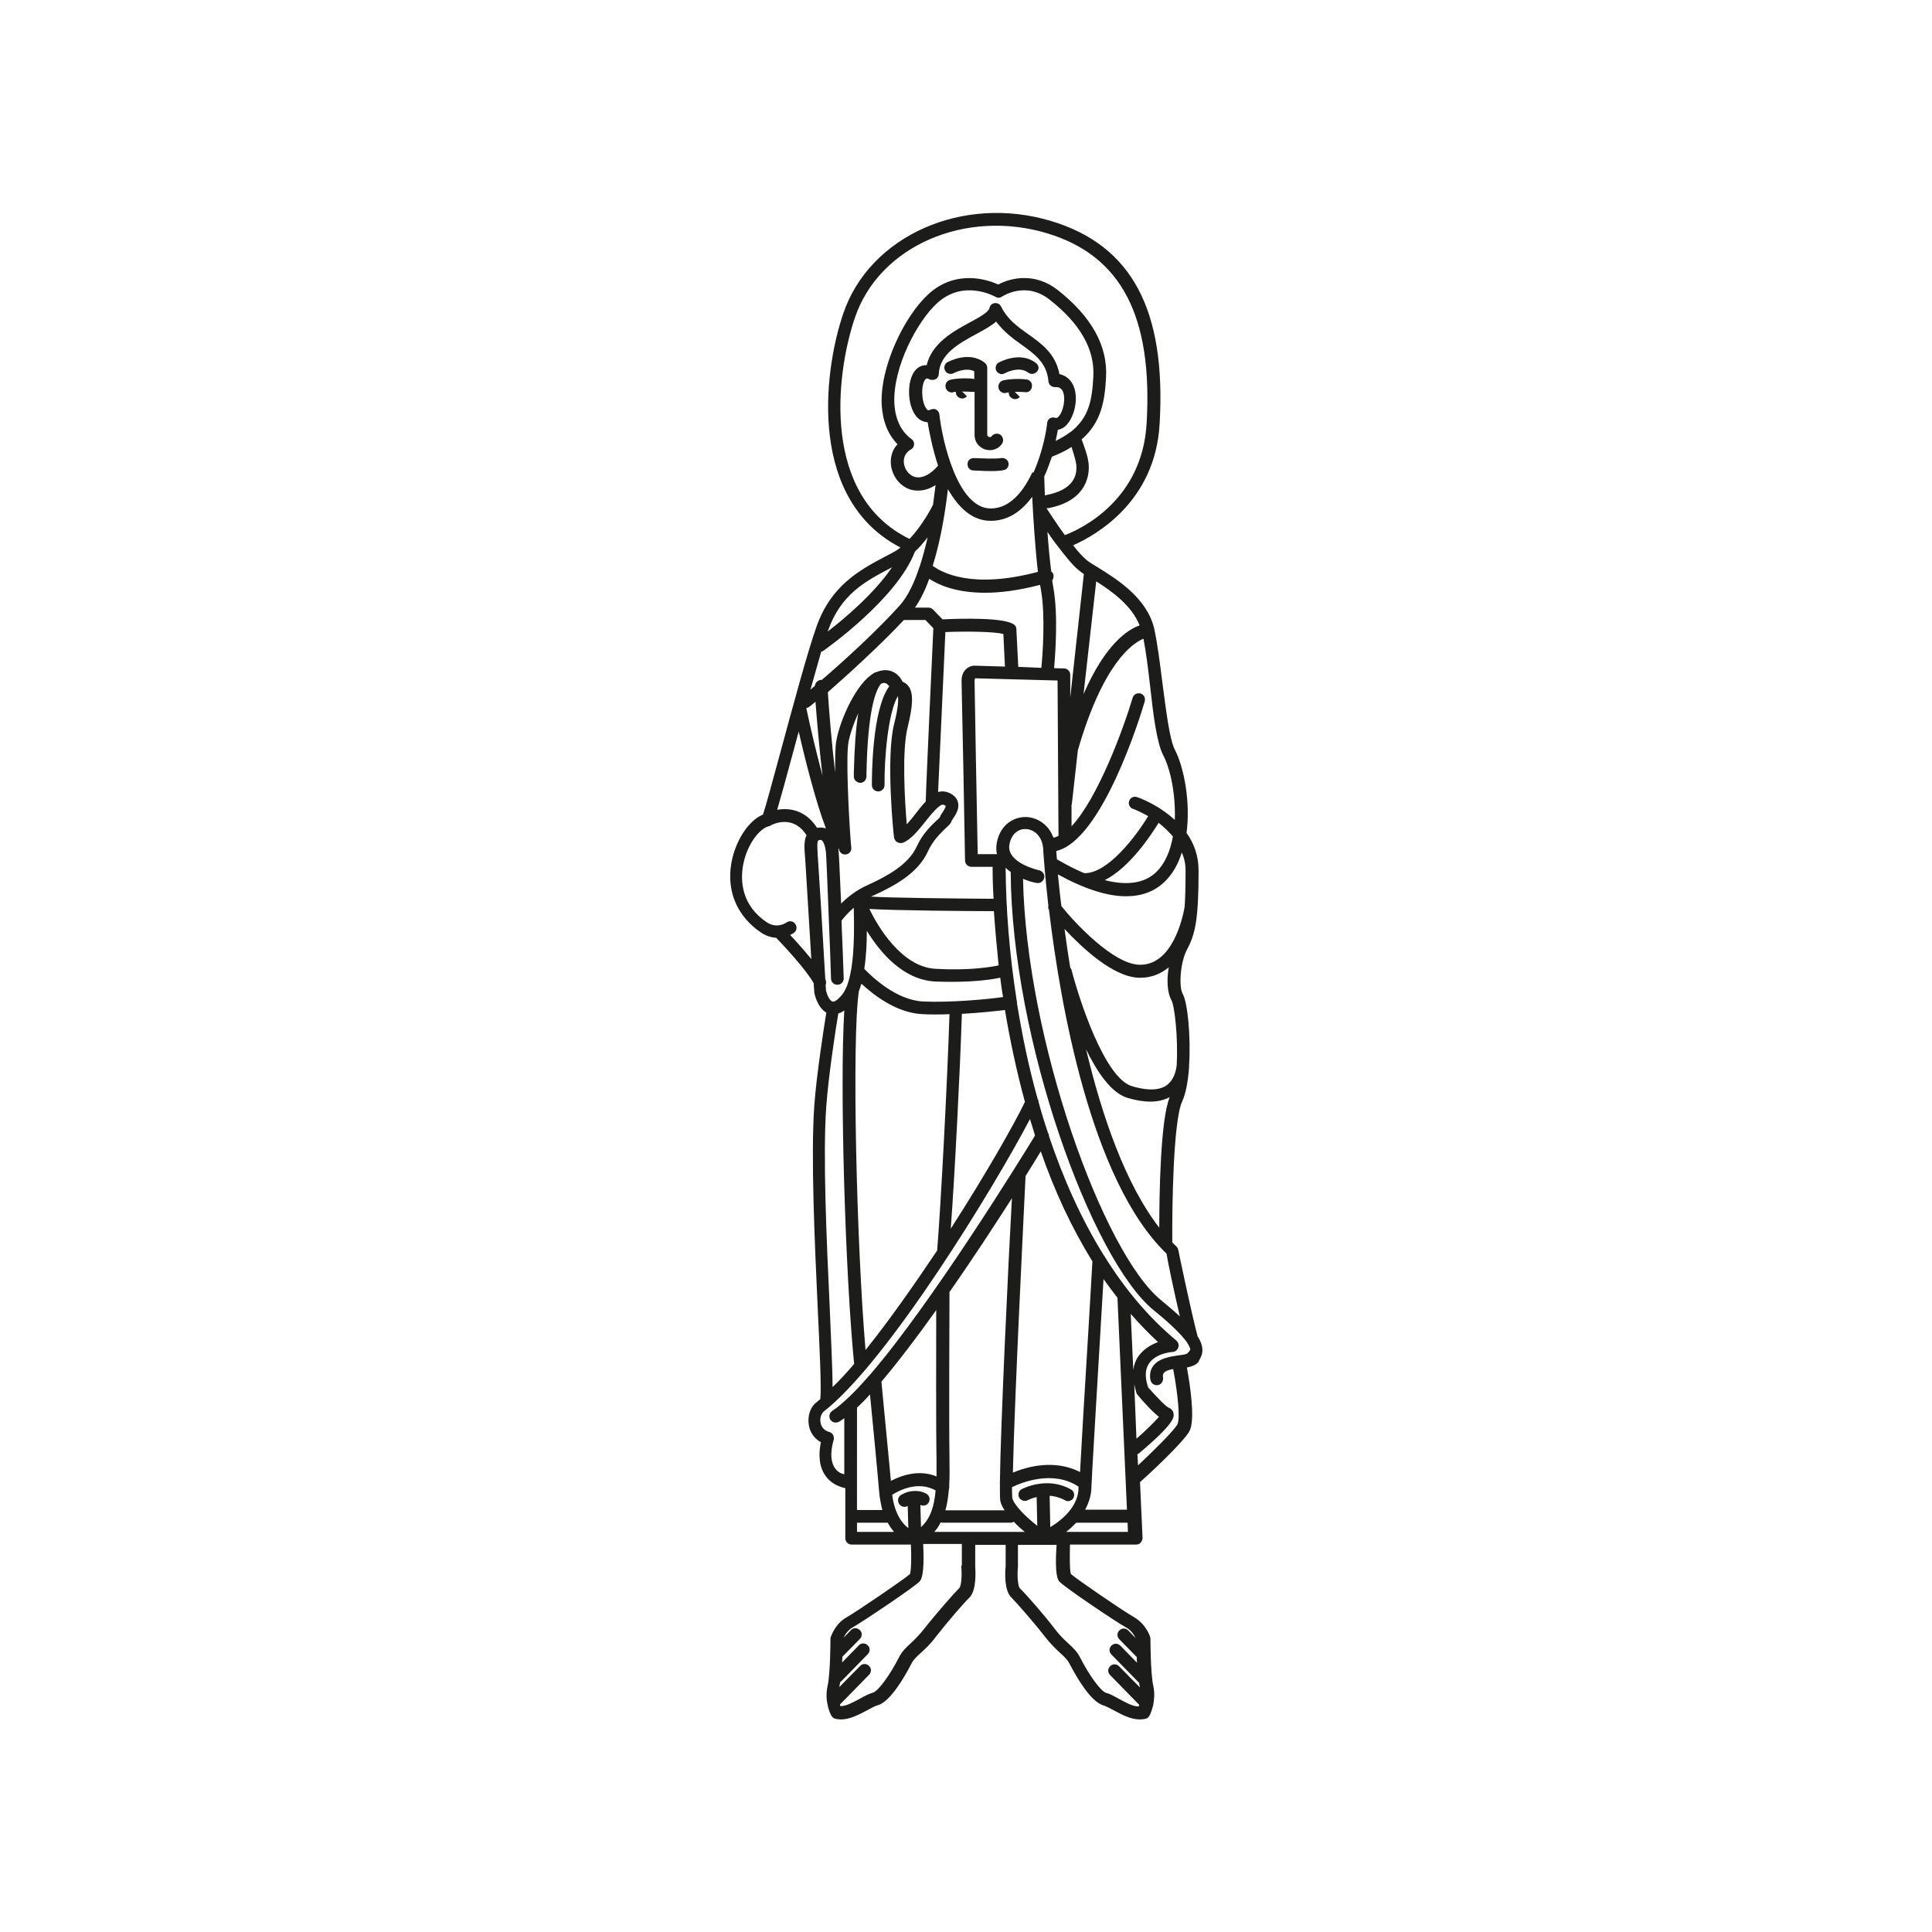<?xml version="1.0" encoding="UTF-8"?>
<!-- Uploaded to: ICON Repo, www.iconrepo.com, Generator: ICON Repo Mixer Tools -->
<svg width="800px" height="800px" version="1.1" viewBox="144 144 512 512" xmlns="http://www.w3.org/2000/svg">
 <g fill="#1c1c1a">
  <path d="m418.55 240.21c-4.199-3.273-9.574-0.25-9.824-0.168-0.84 0.418-1.09 1.512-0.672 2.266 0.336 0.504 0.84 0.84 1.426 0.84 0.25 0 0.586-0.082 0.84-0.25 0 0 3.695-2.016 6.129-0.168 0.754 0.586 1.762 0.418 2.352-0.25 0.676-0.676 0.508-1.684-0.25-2.269z"/>
  <path d="m409.23 265.4c-1.176 0.25-4.953 0.082-7.055 0-0.922-0.082-1.762 0.586-1.762 1.512-0.082 0.922 0.586 1.762 1.512 1.762 0.418 0 2.688 0.168 4.785 0.168 1.258 0 2.434-0.082 3.273-0.25 0.922-0.168 1.512-1.09 1.258-2.016-0.246-0.84-1.086-1.344-2.012-1.176z"/>
  <path d="m462.64 501.43c-0.082-0.84-0.336-1.848-1.258-3.273-1.762-6.633-5.121-22.754-5.121-22.922-0.082-0.336-0.25-0.672-0.504-0.922-0.336-0.336-0.754-0.672-1.09-1.09-0.082-9.238 0.25-32.16 2.602-37.281 1.008-2.184 1.594-5.543 1.848-9.152v-0.082-0.336c0.504-7.809-0.418-16.793-1.68-18.977-1.09-1.848-0.672-8.48 1.176-11.84 2.098-3.945 3.023-7.727 3.023-20.824 0-4.031-1.258-7.305-3.191-9.992 1.09-8.23-0.672-17.383-3.106-22.082-1.426-2.769-2.352-10.664-3.273-17.551-0.672-5.289-1.344-10.746-2.184-14.441v-0.082c-1.93-8.062-9.656-12.93-14.777-16.121-1.258-0.754-2.352-1.426-3.106-2.016-0.922-0.754-2.266-2.184-3.609-3.945 5.879-2.602 21.746-11.418 22.922-32.16 1.762-30.23-7.391-47.273-28.633-53.738-23.512-7.137-48.281 3.863-55.25 24.602-5.457 16.207-8.984 49.375 15.199 61.883-0.672 0.586-1.426 1.008-2.184 1.426-0.586 0.336-1.176 0.586-1.762 0.922-6.801 3.609-14.441 7.641-18.305 18.641-2.352 6.551-6.297 21.242-9.488 33-2.016 7.391-3.863 14.359-4.703 16.793-3.863 1.594-7.391 7.055-8.398 13.016-1.258 7.473 1.68 14.105 7.977 18.305 1.426 0.922 2.769 1.258 3.945 1.344 1.762 1.848 7.727 8.145 9.91 12.008 0.082 1.344 0.168 2.184 0.168 2.266v0.25c0.082 0.418 0.84 3.945 3.191 5.289-0.672 4.199-2.602 16.543-3.191 24.688-0.922 13.352 0.082 35.77 0.922 53.824 0.504 10.496 1.008 21.328 0.672 23.93-0.336 0.25-0.672 0.586-1.008 0.84-1.68 1.258-2.434 3.695-2.016 6.129 0.336 1.93 1.512 3.527 3.191 4.449-0.418 1.93-0.84 5.457 0.84 8.312 1.176 2.016 3.023 3.273 5.625 3.863v13.266c0 0.922 0.754 1.68 1.68 1.68h15.703c0.168 3.273 0.082 6.801-0.25 7.809-1.594 1.426-13.938 9.824-16.711 11.418-3.191 1.762-4.199 5.121-4.281 5.289s-0.082 0.336-0.082 0.504c0 0.082 0 9.07-0.754 12.426-0.418 1.848-0.336 3.609 0 4.953v0.082c0.336 1.68 0.922 2.769 1.008 2.856 0.25 0.418 0.586 0.754 1.09 0.84 0.504 0.082 0.922 0.168 1.426 0.168 2.434 0 4.871-1.344 6.969-2.434 1.09-0.586 2.098-1.176 2.856-1.344 3.273-1.008 6.969-7.305 8.902-11.082 0.504-1.008 1.344-1.762 2.434-2.769 1.09-1.008 2.519-2.266 3.945-4.199 2.856-3.695 7.559-9.152 8.984-10.496 1.848-1.848 1.594-6.719 1.512-8.312v-5.625h8.062v5.625c-0.168 1.594-0.418 6.465 1.512 8.312 1.426 1.426 6.129 6.801 8.984 10.496 1.512 1.93 2.856 3.191 3.945 4.199 1.09 1.008 1.93 1.762 2.434 2.769 1.93 3.695 5.625 10.078 8.902 11.082 0.754 0.25 1.762 0.754 2.856 1.344 2.016 1.09 4.449 2.434 6.969 2.434 0.504 0 0.922-0.082 1.426-0.168 0.504-0.082 0.84-0.418 1.09-0.84 0.082-0.082 0.586-1.176 1.008-2.856v-0.082c0.25-1.344 0.418-3.106 0-4.953-0.754-3.359-0.754-12.344-0.754-12.426 0-0.168 0-0.336-0.082-0.504 0-0.168-1.09-3.441-4.281-5.289-2.856-1.594-15.199-10.078-16.711-11.418-0.336-0.922-0.336-4.449-0.25-7.809h17.551c0.418 0 0.922-0.168 1.176-0.504 0.25-0.336 0.504-0.754 0.504-1.258l-0.672-14.777 0.082-0.082c1.176-1.008 11.25-10.242 13.016-13.434 1.594-2.938 0.168-12.258-0.672-16.879 1.258-0.25 2.266-0.586 2.938-1.344l0.168-0.168c0.156-0.68 1.164-1.688 0.996-3.449zm-5.965-8.566c-1.344-1.258-2.938-2.602-4.953-4.281-15.367-12.426-35.77-69.105-36.609-111.68 1.258 0.504 2.519 0.922 3.609 1.09 0.922 0.168 1.762-0.418 2.016-1.344 0.168-0.922-0.418-1.762-1.344-2.016-0.082 0-8.734-1.93-7.894-6.801 0.586-3.273 2.856-4.281 4.535-4.113 2.184 0.168 4.449 2.098 4.449 5.879v0.082c0.082 0.84 0.418 6.215 1.344 14.359-0.082 0.336-0.082 0.754 0.168 1.09 2.938 24.602 11 71.707 31.152 91.105 0.336 2.269 2.016 10.164 3.527 16.629zm-23.176-14.609c-0.082 2.016-0.586 9.824-1.09 18.727-1.008 16.375-1.848 30.562-2.184 37.113-6.801-3.441-14.023-1.426-17.801 0.168 0.418-19.648 3.106-73.137 3.359-78.594 1.68-2.688 3.023-4.871 4.031-6.551 3.609 10.41 8.145 20.234 13.684 29.137zm6.637 9.656 2.519 56.176h-11.082c1.09-2.016 1.68-4.113 1.68-6.297 0-1.258 1.426-24.938 2.352-40.641 0.418-6.801 0.672-11.25 0.84-14.191 1.254 1.762 2.43 3.356 3.691 4.953zm4.449 22.922c0.168 0.754 0.336 1.512 0.586 2.352 0.082 0.168 0.168 0.336 0.336 0.504 1.176 1.426 3.695 4.281 5.625 5.793-1.09 1.258-3.441 3.609-5.961 5.793zm1.09-7.387c-0.754 1.09-1.176 2.266-1.344 3.609l-0.672-14.863c2.266 2.602 4.703 5.121 7.223 7.473-1.762 0.672-3.777 1.766-5.207 3.781zm-54.074 46.516c0.672-0.754 1.258-1.594 1.68-2.519 0.168 0.082 0.418 0.082 0.586 0.082l17.887 0.004c0.336 0 0.672-0.082 0.922-0.25 0.922 1.008 1.93 1.93 2.938 2.688zm-20.488-32.914c1.09-1.008 2.266-2.184 3.441-3.527 0.672 6.801 2.016 20.738 2.434 25.863 0.168 1.848 0.504 3.359 0.84 4.785h-6.719zm37.871 19.816v0.336c0 2.016 0 3.441 0.082 4.199v0.25c0.168 0.84 0.586 1.762 1.176 2.602h-15.703c0.504-1.762 0.754-3.609 0.922-5.543 0.082-0.336 0.168-0.672 0.082-1.008 0.168-2.352 0.082-4.785 0.082-7.055-0.168-10.578 0-39.969 0-44.25 6.129-8.734 11.922-17.633 16.543-24.855-0.918 16.547-3.016 60.461-3.184 75.324zm-20.91 11.84-0.168-5.879c0.84 0.418 1.848 0.082 2.266-0.754 0.418-0.84 0.082-1.848-0.754-2.266-1.176-0.586-2.266-0.754-3.273-0.672-1.93 0.082-3.273 1.008-3.441 1.09-0.754 0.504-0.922 1.512-0.418 2.352 0.336 0.504 0.84 0.754 1.426 0.754 0.336 0 0.586-0.082 0.84-0.25l0.168 5.879c-1.594-1.176-3.609-3.695-4.281-8.816 1.848-1.176 6.801-3.777 11.504-1.176-0.34 4.113-1.348 7.469-3.867 9.738zm4.117-17.969v4.535c-4.703-1.93-9.32-0.25-12.09 1.176-0.754-7.727-2.184-22.84-2.519-26.281 4.535-5.375 9.574-12.008 14.527-18.977-0.004 9.906-0.086 30.898 0.082 39.547zm30.145 17.969-0.168-8.312c1.258 0.082 2.602 0.418 4.031 1.176 0.25 0.168 0.504 0.25 0.84 0.25 0.586 0 1.176-0.336 1.426-0.84 0.418-0.84 0.168-1.848-0.672-2.266-6.383-3.609-12.762-0.168-13.016-0.082-0.84 0.418-1.09 1.512-0.672 2.266 0.418 0.754 1.512 1.09 2.266 0.672 0 0 0.922-0.504 2.352-0.84l0.168 7.641c-2.856-2.266-6.047-5.289-6.633-7.391 0-0.586-0.082-1.594-0.082-2.856 2.602-1.258 10.832-4.617 17.633-0.168 0.168 3.949-2.606 7.809-7.473 10.75zm-48.957-46.938c-2.352-27.207-3.695-82.289-1.762-95.137 0.25-0.586 0.418-1.258 0.672-1.93 3.191 2.938 9.32 7.809 16.289 8.062 1.008 0.082 2.098 0.082 3.273 0.082 1.258 0 2.519 0 3.777-0.082-0.586 18.055-2.266 50.297-3.273 62.641-6.297 9.398-12.844 18.719-18.977 26.363zm-8.816-92.367c-0.754-0.25-1.426-1.848-1.68-2.938 0-0.25 0-0.672-0.082-1.426 0.168-0.418 0.168-0.922 0-1.344 0 0 0-0.082-0.082-0.082-0.418-7.727-1.68-28.297-1.93-31.738l-0.082-1.09c-0.25-4.113-0.082-4.113 0.672-4.199 0.672-0.082 1.258 1.176 1.512 3.359v0.082c0.082 0.672 0.418 8.566 0.754 17.551 0.25 5.289 0.418 11 0.586 15.785 0 0.922 0.84 1.68 1.762 1.594 0.922 0 1.68-0.84 1.594-1.762-0.082-3.106-0.336-9.152-0.586-15.199 0.504-0.672 1.594-2.016 3.273-3.441v0.922c0.082 3.777 0.168 10.16-0.672 15.367 0 0.082-0.082 0.25-0.082 0.336-0.25 1.594-0.672 3.023-1.09 4.199-0.082 0.082-0.082 0.25-0.168 0.336-0.418 0.922-0.84 1.68-1.426 2.266-1.098 1.254-1.852 1.59-2.273 1.422zm-2.938-92.699c0.168-0.082 0.418-0.082 0.586-0.25 0.84-0.586 19.48-13.77 24.266-26.281 1.258-1.176 2.352-2.434 3.359-3.777-0.586 2.519-1.258 5.121-2.016 7.473 0 0.082-0.082 0.168-0.082 0.168-1.344 4.199-3.106 7.977-5.289 10.41-6.047 6.719-14.863 14.777-20.656 19.734h-0.25c-0.84 0.082-1.512 0.754-1.594 1.594-0.418 0.336-0.84 0.672-1.176 1.008 1.004-3.613 2.012-7.141 2.852-10.078zm23.93-56.344c-2.769-2.016-4.281-5.207-4.535-9.32-0.504-9.742 6.215-22.082 11.336-26.703 6.969-6.383 15.113-1.848 15.449-1.68 0.586 0.336 1.258 0.336 1.762-0.082 0.082 0 6.215-4.199 12.594 0.84 8.062 6.297 12.008 13.184 11.586 20.402-0.336 6.129-1.09 10.832-6.047 14.695-0.082 0-0.082 0.082-0.168 0.082-1.008 0.754-2.266 1.512-3.777 2.266 0.25-1.09 0.418-2.098 0.586-2.938 0.84-0.168 1.68-0.586 2.352-1.344 2.098-2.266 3.273-7.223 1.68-10.578-0.754-1.512-2.016-2.519-3.609-2.856-1.008-5.375-4.703-8.062-8.398-10.664-2.856-2.016-5.457-3.945-7.055-7.223-0.336-0.672-1.008-1.008-1.68-0.922-0.754 0.082-1.258 0.586-1.426 1.344-0.25 1.09-2.856 2.519-5.207 3.777-4.367 2.352-10.078 5.543-11.418 11.336-1.176-0.082-2.184 0.418-3.023 1.344-2.266 2.688-2.184 9.07 0.168 12.09 0.84 1.09 1.93 1.594 3.106 1.68 0.418 2.434 1.258 6.887 2.769 11.504-2.184 2.519-4.449 3.527-6.297 2.938-1.512-0.504-2.602-2.016-2.769-3.695-0.082-0.922 0.082-2.519 1.848-3.527 0.504-0.25 0.84-0.754 0.84-1.344 0.094-0.5-0.16-1.086-0.664-1.422zm43.664 6.719c0.336 3.023-0.84 6.801-8.062 8.145-0.082 0-0.168 0.082-0.25 0.082-0.082-2.519-0.168-4.367-0.168-5.039 0.84-1.762 1.426-3.527 2.016-5.207 0.082 0 0.082 0 0.168-0.082 1.93-0.754 3.609-1.594 5.039-2.519 0.504 1.512 1.09 3.445 1.258 4.621zm-15.367 53.656-0.504-9.992c0-0.504-0.25-1.008-0.672-1.258-2.602-1.848-13.52-1.594-18.895-1.344l-2.519-2.602c-0.336-0.336-0.754-0.504-1.176-0.504h-3.609c1.512-2.184 2.769-4.785 3.777-7.641 2.434 1.594 7.055 3.695 14.777 3.695 4.031 0 8.816-0.586 14.609-2.098 0.082 0.504 0.168 1.008 0.25 1.512 1.176 6.633 0.418 17.215 0.082 20.488zm-14.105 51.301c0 0.922 0.754 1.68 1.68 1.68h5.625c0 2.769 0.082 5.625 0.25 8.48-11.168-0.082-27.543-0.25-32.496-0.586 0.168-0.082 0.418-0.168 0.586-0.25 5.711-2.602 11.922-5.961 14.527-11.754 1.344-2.938 3.359-4.785 4.617-6.047 0.922-0.84 1.512-1.344 1.68-2.098 0.082-0.082 0.25-0.336 0.336-0.504 0.754-1.09 1.848-2.769 1.258-4.535-0.336-1.09-1.258-1.93-2.602-2.434-0.922-0.336-1.762-0.336-2.602-0.082 0.336-7.809 1.344-29.223 1.93-42.402 6.297-0.25 13.098-0.082 15.367 0.504l0.418 8.648-8.145-0.25h-0.082c-1.344 0.082-3.273 1.176-3.273 4.031 0.086 2.172 0.926 45.754 0.926 47.598zm-16.207-63.73h5.711l2.098 2.184c-0.25 5.711-1.93 41.48-2.016 45.93-0.922 0.922-1.762 2.016-2.602 3.106-0.754 1.008-1.594 2.016-2.434 2.938-0.504-6.047-1.344-19.48 0.25-25.777 1.426-5.793 1.512-8.902 0.336-10.664-0.504-0.754-1.176-1.176-1.68-1.344-0.418-0.84-1.258-2.098-2.688-2.688-0.922-0.418-2.434-0.672-4.367 0.168h-0.082-0.082c-0.082 0-0.082 0.082-0.168 0.082 0 0-0.082 0-0.082 0.082-4.617 2.434-9.07 12.258-10.078 17.887-0.336 1.68-0.336 4.871-0.336 8.48-0.922-7.641-1.594-16.121-1.93-21.242 5.539-4.867 14.02-12.59 20.148-19.141zm-17.297 61.383v-0.168c0-0.168-0.082-0.418-0.082-0.586h0.168c0.082 0.922 0.84 1.594 1.762 1.512 0.922-0.082 1.594-0.84 1.512-1.762-0.082-0.586-0.082-1.258-0.168-1.848-0.586-8.23-1.258-22.168-0.586-26.113 0.418-2.266 1.426-5.121 2.602-7.727-0.672 4.113-1.008 9.32-1.176 15.703v0.84c-0.082 0.84 0.418 1.594 1.258 1.848 0.168 0 0.25 0.082 0.418 0.082 0.754 0 1.426-0.504 1.594-1.258 0.082-0.25 0.082-0.336 0.082-1.344 0.336-16.711 2.434-22 3.863-23.68 0.586-0.25 1.008-0.25 1.344-0.082 0.336 0.168 0.586 0.504 0.84 0.754-4.617 6.215-4.617 24.016-4.617 26.199 0 0.922 0.754 1.68 1.68 1.68 0.922 0 1.68-0.754 1.68-1.68-0.082-7.137 0.922-19.145 3.527-23.594 0.168 0.84 0.168 2.856-1.008 7.473-2.184 8.816-0.168 29.137 0 29.977 0.082 0.504 0.336 1.008 0.84 1.258 0.418 0.25 1.008 0.336 1.512 0.168 2.098-0.84 3.945-3.106 5.879-5.543 1.344-1.68 3.863-4.871 4.871-4.535 0.504 0.168 0.586 0.336 0.586 0.336 0 0.336-0.586 1.344-0.84 1.68-0.25 0.418-0.586 0.84-0.672 1.258-0.168 0.168-0.504 0.586-0.84 0.84-1.426 1.344-3.777 3.527-5.375 7.055-2.184 4.703-7.727 7.727-12.848 10.078-3.106 1.344-5.457 3.273-7.137 4.953-0.332-7.309-0.582-13.355-0.668-13.773zm42.406 30.145c-1.848 0.418-7.727 1.426-16.625 0.922-9.152-0.418-15.535-11.504-17.633-15.871 6.383 0.418 27.121 0.586 33 0.586 0.332 4.707 0.754 9.492 1.258 14.363zm8.73-130.23c-2.352 4.871-5.879 9.152-10.832 9.152-8.816 0-12.848-18.055-13.602-24.938-0.082-0.586-0.418-1.008-0.84-1.258-0.25-0.168-0.504-0.168-0.754-0.168s-0.504 0.082-0.754 0.168c-0.504 0.25-0.754 0.25-1.09-0.25-1.344-1.68-1.512-6.383-0.25-7.809 0.168-0.168 0.336-0.336 1.008 0 0.504 0.25 1.09 0.25 1.68 0 0.504-0.25 0.84-0.84 0.84-1.426 0.25-5.289 5.375-8.062 9.992-10.578 2.016-1.09 3.863-2.098 5.207-3.273 1.93 2.602 4.367 4.449 6.633 6.047 3.609 2.602 6.801 4.871 7.223 9.742 0 0.418 0.25 0.84 0.586 1.176 0.336 0.25 0.754 0.418 1.258 0.418 0.922-0.082 1.512 0.25 1.93 1.008 0.922 1.93 0.168 5.457-1.09 6.801-0.418 0.418-0.586 0.336-0.754 0.336-0.504-0.168-1.09-0.168-1.512 0.082-0.418 0.25-0.754 0.754-0.754 1.344-0.168 1.762-1.176 7.641-3.609 13.016-0.348-0.012-0.43 0.156-0.516 0.41zm-10.832 12.426c4.703 0 8.312-2.688 11-6.383 0.25 5.289 0.754 13.266 1.512 19.902-17.633 4.703-25.609 0.082-27.879-1.594 2.266-7.223 3.441-15.281 4.031-20.32 2.688 4.699 6.301 8.395 11.336 8.395zm-48.195 49.371c0.418-0.336 1.008-0.754 1.762-1.426 0.336 4.535 1.008 12.258 1.848 19.566-1.594-6.047-3.191-12.594-4.281-17.887 0.25-0.086 0.504-0.168 0.672-0.254zm40.555 81.281c4.785-0.25 9.152-0.754 11.418-1.008 1.344 8.062 3.106 16.289 5.289 24.352-2.769 5.793-10.41 19.23-19.648 33.586 1.094-14.945 2.438-41.395 2.941-56.93zm-10.242-3.273c-7.223-0.336-13.77-6.719-15.617-8.648 0.504-3.273 0.672-6.887 0.672-10.078 3.441 5.625 9.574 13.016 18.137 13.434 1.594 0.082 3.106 0.082 4.535 0.082 6.383 0 10.746-0.672 12.68-1.09 0.25 1.68 0.418 3.441 0.754 5.121-4.031 0.594-14.023 1.516-21.16 1.18zm19.48-41.984c-0.168 1.09-0.168 2.016 0.082 2.938h-5.121c-0.168-8.145-0.84-43.914-0.84-45.93 0-0.25 0.082-0.586 0.168-0.672l21.832 0.586 0.25 41.145c-0.418 0.25-0.84 0.418-1.344 0.504-1.258-3.441-4.113-5.207-6.887-5.457-3.273-0.25-7.219 1.766-8.141 6.887zm23.68 54.664c2.938 6.047 6.633 11.504 10.914 12.848 2.266 0.672 4.281 1.008 6.129 1.008 1.93 0 3.695-0.418 5.121-1.176-2.434 5.793-2.769 25.359-2.769 34.594-8.984-11.586-15.199-29.641-19.395-47.273zm22.668-12.93c0.754 1.344 1.762 9.742 1.344 17.047v0.168c-0.336 2.602-1.344 4.367-2.856 5.375-2.519 1.594-6.297 0.922-9.07 0.082-7.223-2.266-13.938-23.008-15.953-30.816-0.082-0.25-0.168-0.418-0.336-0.586-0.586-3.609-1.09-7.055-1.512-10.242 4.703 5.039 12.762 12.594 19.566 12.93h0.586c2.938 0 5.457-1.09 7.473-2.769-0.582 3.269-0.418 6.797 0.758 8.812zm3.695-34.43c0 4.113-0.082 7.223-0.25 9.656-0.504 2.856-3.273 15.703-12.176 15.281-6.801-0.336-16.711-10.832-20.488-15.535-0.418-3.273-0.672-6.129-0.922-8.398 7.055 3.863 13.098 5.793 18.055 5.793 4.113 0 7.559-1.258 10.242-3.863 2.098-2.016 3.609-4.703 4.535-7.727 0.668 1.438 1.004 3.031 1.004 4.793zm-3.359-9.066c-0.672 3.863-2.098 7.223-4.449 9.488-3.106 2.938-7.727 3.609-13.602 2.098 6.633-3.359 12.258-11.922 14.273-15.199 1.262 1.008 2.602 2.269 3.777 3.613zm-2.516-21.414c1.93 3.695 3.273 10.496 3.023 17.047-4.449-4.113-9.656-5.961-9.992-6.047-0.84-0.336-1.848 0.168-2.098 1.008-0.336 0.84 0.168 1.848 1.008 2.098 0.082 0 1.762 0.672 4.031 1.93-3.106 5.121-10.664 15.281-16.961 15.113-2.184-0.922-4.535-2.098-6.969-3.527-0.082-0.082-0.168-0.082-0.25-0.082-0.082-1.09-0.168-1.762-0.168-1.93v-0.336c12.176-2.856 22.336-35.855 23.426-39.633 0.25-0.922-0.25-1.848-1.09-2.098-0.922-0.25-1.848 0.25-2.098 1.09-2.352 7.894-9.07 26.449-16.207 34.09v-5.625c0-0.082 0-0.168 0.082-0.25l1.594-14.273c6.633-22.922 14.359-28.297 17.383-29.559 0.672 3.441 1.258 8.062 1.762 12.512 0.836 7.641 1.758 15.117 3.523 18.473zm-6.301-34.508c-3.106 1.09-9.07 4.871-14.863 18.223l3.359-29.895c4.117 2.602 9.406 6.379 11.504 11.672zm-16.121-14.613c0.418 0.336 0.84 0.672 1.344 1.008l-3.609 32.746v-6.047c0-0.922-0.754-1.68-1.594-1.68l-2.688-0.082c0.336-3.695 1.09-14.191-0.168-21.16-0.082-0.672-0.25-1.344-0.336-2.098 0.336-0.418 0.418-1.008 0.336-1.512-0.082-0.336-0.336-0.672-0.586-0.84-0.418-3.273-0.754-6.969-1.008-10.496 0.84 1.258 1.848 2.688 2.856 3.945 1.926 2.519 3.941 5.039 5.453 6.215zm-59.363-66.836c6.383-19.062 29.305-29.055 51.137-22.418 19.48 5.961 27.879 21.914 26.199 50.383-1.176 20.238-17.215 27.879-21.664 29.559-1.93-2.602-3.695-5.375-4.871-7.137h0.082 0.336c10.832-2.016 11-9.574 10.746-11.84-0.168-1.93-1.258-4.785-1.848-6.383 5.207-4.535 6.129-10.16 6.465-16.375 0.504-8.398-3.863-16.207-12.848-23.258-6.047-4.703-12.426-3.191-15.703-1.426-2.769-1.258-11.168-4.113-18.473 2.519-6.297 5.711-12.93 19.145-12.426 29.391 0.25 4.281 1.68 7.894 4.199 10.41-1.344 1.426-1.93 3.273-1.762 5.375 0.336 3.106 2.352 5.711 5.121 6.633 1.426 0.418 3.863 0.672 6.719-1.176-0.168 1.426-0.418 3.191-0.672 5.207-0.504 1.008-2.769 5.375-6.215 9.07-23.176-11.262-19.73-43.086-14.523-58.535zm9.656 66.164c0.082-0.082 0.168-0.082 0.25-0.168-4.703 6.969-12.68 13.688-17.047 17.047v-0.082c3.445-9.828 9.91-13.184 16.797-16.797zm-26.199 49.625c0.586-2.016 1.09-4.113 1.68-6.215 1.68 7.391 4.617 18.977 7.223 25.695-0.586-0.25-1.258-0.25-1.848-0.25-0.168 0-0.336 0.082-0.504 0.082-3.023-4.703-7.305-5.375-10.578-4.785 0.922-3.106 2.262-7.977 4.027-14.527zm-0.59 47.695c0.586-0.25 0.922-0.504 1.008-0.586 0.754-0.504 0.922-1.594 0.336-2.352-0.504-0.754-1.594-0.922-2.352-0.336 0 0-2.352 1.68-5.039 0-7.055-4.617-7.055-11.336-6.465-14.945 0.922-5.543 4.281-9.91 6.801-10.578h0.082c0.082 0 0.168-0.082 0.25-0.082 0 0 0.082 0 0.082-0.082 0.586-0.336 5.961-3.106 9.574 2.434 0 0.082 0.082 0.082 0.082 0.082-0.754 1.512-0.586 3.609-0.418 5.711l0.082 1.008c0.168 2.856 1.008 16.793 1.594 26.113-1.922-2.356-4.106-4.793-5.617-6.387zm9.574 45.426c0.586-8.062 2.519-20.738 3.191-24.602 0.504-0.168 1.09-0.418 1.594-0.84-1.258 19.984 0.25 69.945 2.602 93.707-1.93 2.266-3.863 4.367-5.711 6.129 0-4.113-0.336-10.914-0.754-20.992-0.84-17.883-1.848-40.301-0.922-53.402zm2.098 95.559c-1.594-2.769-0.168-6.969-0.168-7.055 0.168-0.418 0.082-0.922-0.082-1.344-0.168-0.418-0.586-0.754-1.008-0.84-1.68-0.504-2.184-1.594-2.352-2.519-0.25-1.258 0.25-2.352 0.754-2.856 17.129-13.266 45.68-60.207 54.746-77.586 0.418 1.426 0.922 2.938 1.344 4.367-3.441 5.625-27.121 44.082-43.664 63.312-0.082 0.082-0.082 0.168-0.168 0.168-3.777 4.367-7.223 7.727-9.91 9.488-0.754 0.504-1.008 1.512-0.504 2.352 0.336 0.504 0.84 0.754 1.426 0.754 0.336 0 0.586-0.082 0.922-0.25 0.418-0.25 0.922-0.586 1.344-0.922v14.863c-1.25-0.254-2.09-0.926-2.68-1.934zm6.047 14.777h8.145c0.504 0.922 1.09 1.762 1.68 2.434h-9.824zm27.625 11.586c0.25 2.434 0 5.207-0.504 5.711-1.512 1.512-6.297 6.969-9.32 10.832-1.344 1.68-2.519 2.856-3.527 3.777-1.176 1.09-2.352 2.184-3.106 3.695-2.519 4.953-5.543 8.984-6.887 9.406-1.09 0.336-2.266 0.922-3.441 1.594-1.762 0.922-3.609 2.016-5.207 2.016-0.082-0.082-0.082-0.25-0.168-0.418l7.727-7.894c0.672-0.672 0.672-1.762 0-2.352-0.672-0.672-1.762-0.672-2.352 0l-5.543 5.625c0.082-0.418 0.168-0.84 0.25-1.344 0.082 0 0.082-0.082 0.168-0.082l7.137-7.305c0.672-0.672 0.672-1.762 0-2.352-0.672-0.672-1.762-0.672-2.352 0l-4.449 4.535c0-0.504 0.082-1.008 0.082-1.512l4.617-4.703c0.672-0.672 0.672-1.762 0-2.352-0.672-0.672-1.762-0.672-2.352 0l-1.93 2.016c0.336-0.754 1.09-2.016 2.434-2.769 2.519-1.426 16.457-10.746 17.719-12.176 0.336-0.418 1.344-1.512 0.922-9.91h10.242v5.625c-0.16 0.254-0.16 0.254-0.16 0.336zm26.031 4.031c1.258 1.426 15.199 10.832 17.719 12.176 1.344 0.754 2.098 2.016 2.434 2.769l-1.93-2.016c-0.672-0.672-1.68-0.672-2.352 0s-0.672 1.68 0 2.352l4.617 4.703c0 0.504 0 1.008 0.082 1.512l-4.449-4.535c-0.672-0.672-1.68-0.672-2.352 0-0.672 0.672-0.672 1.68 0 2.352l7.137 7.305c0.082 0.082 0.082 0.082 0.168 0.082 0.082 0.504 0.168 0.922 0.25 1.344l-5.543-5.625c-0.672-0.672-1.68-0.672-2.352 0s-0.672 1.68 0 2.352l7.727 7.894c-0.082 0.168-0.082 0.25-0.168 0.418-1.594 0-3.527-1.09-5.207-2.016-1.258-0.672-2.352-1.344-3.441-1.594-1.344-0.418-4.367-4.449-6.887-9.406-0.754-1.512-1.93-2.602-3.106-3.695-1.09-1.008-2.266-2.098-3.527-3.777-2.938-3.863-7.809-9.406-9.32-10.832-0.504-0.504-0.754-3.359-0.504-5.711v-0.168-5.625h10.242c-0.582 8.23 0.426 9.406 0.762 9.742zm1.762-13.184c1.008-0.754 1.848-1.594 2.688-2.434h13.605l0.082 2.434zm32.246-47.441-0.168 0.168c-0.336 0.25-1.594 0.418-2.434 0.504-2.266 0.336-5.121 0.84-6.551 2.769-0.754 1.008-1.008 2.266-0.754 3.695 0.168 0.84 0.84 1.426 1.68 1.426h0.25c0.922-0.168 1.512-1.008 1.426-1.93-0.168-0.84 0.082-1.09 0.168-1.258 0.418-0.586 1.426-0.922 2.519-1.09 1.176 6.297 1.93 13.266 1.09 14.695-1.008 1.762-6.297 6.969-10.41 10.832l-0.168-2.938c0.168-0.082 0.25-0.168 0.418-0.25 9.574-8.062 9.32-9.656 9.152-10.578-0.082-0.672-0.586-1.258-1.258-1.512-0.84-0.336-3.359-3.023-5.457-5.375-0.922-2.688-0.84-4.871 0.25-6.383 1.848-2.769 6.215-3.023 6.215-3.023 0.672 0 1.258-0.504 1.512-1.176 0.25-0.672 0-1.344-0.504-1.848-7.305-6.047-13.602-13.602-18.895-22.082-0.082-0.168-0.168-0.336-0.336-0.504-5.961-9.574-10.746-20.32-14.527-31.57 0-0.336-0.082-0.586-0.25-0.84-0.922-2.688-1.762-5.457-2.519-8.23 0-0.336-0.082-0.586-0.25-0.84-2.352-8.398-4.113-16.879-5.457-25.273v-0.336c0-0.168-0.082-0.25-0.082-0.418-1.93-12.258-2.856-24.266-2.938-35.184 0.418 0.418 0.84 0.754 1.344 1.09 0.25 44.336 21.496 102.78 37.871 116.13 5.207 4.199 7.641 6.887 8.816 8.48 0 0.082 0.082 0.082 0.082 0.168 0.586 0.84 0.754 1.426 0.84 1.762-0.172 0.332-0.172 0.414-0.676 0.918z"/>
  <path d="m416.04 244.57c-1.68-0.25-4.617-0.168-6.215 0.25-0.922 0.25-1.426 1.176-1.176 2.098 0.168 0.754 0.922 1.258 1.594 1.258 0.168 0 0.336 0 0.418-0.082 0.168-0.082 0.418-0.082 0.672-0.082 0 0.418 0.082 0.922 0.504 1.258 0.336 0.336 0.754 0.504 1.176 0.504 0.418 0 0.84-0.168 1.176-0.504l0.082-0.082-1.344-1.344c0.922 0 1.93 0 2.688 0.082 0.922 0.168 1.762-0.504 1.848-1.426 0.176-1.008-0.496-1.848-1.422-1.93zm-3.023 3.441-0.25-0.25z"/>
  <path d="m398.91 247.77c0.922 0 1.93 0 2.688 0.082h0.672v11.418c0 1.848 1.09 3.273 2.856 3.863 0.418 0.082 0.754 0.168 1.176 0.168 1.344 0 2.602-0.672 3.273-1.762 0.504-0.754 0.25-1.848-0.504-2.352s-1.848-0.25-2.352 0.504c-0.082 0.168-0.418 0.168-0.672 0.082-0.418-0.168-0.418-0.418-0.418-0.586v-17.719c0-0.504-0.25-1.008-0.672-1.344-4.199-3.273-9.574-0.25-9.824-0.168-0.84 0.418-1.09 1.512-0.672 2.266 0.418 0.84 1.512 1.09 2.266 0.672 0 0 3.106-1.68 5.457-0.504v2.098c-0.082 0-0.168 0-0.168-0.082-1.68-0.25-4.617-0.168-6.215 0.25-0.922 0.25-1.426 1.176-1.176 2.098 0.168 0.754 0.922 1.258 1.594 1.258 0.168 0 0.336 0 0.418-0.082 0.168-0.082 0.418-0.082 0.672-0.082 0 0.418 0.082 0.922 0.504 1.258 0.336 0.336 0.754 0.504 1.176 0.504 0.418 0 0.84-0.168 1.176-0.504l0.082-0.082-1.176-1.176zm-0.082 0 0.25 0.25z"/>
 </g>
</svg>